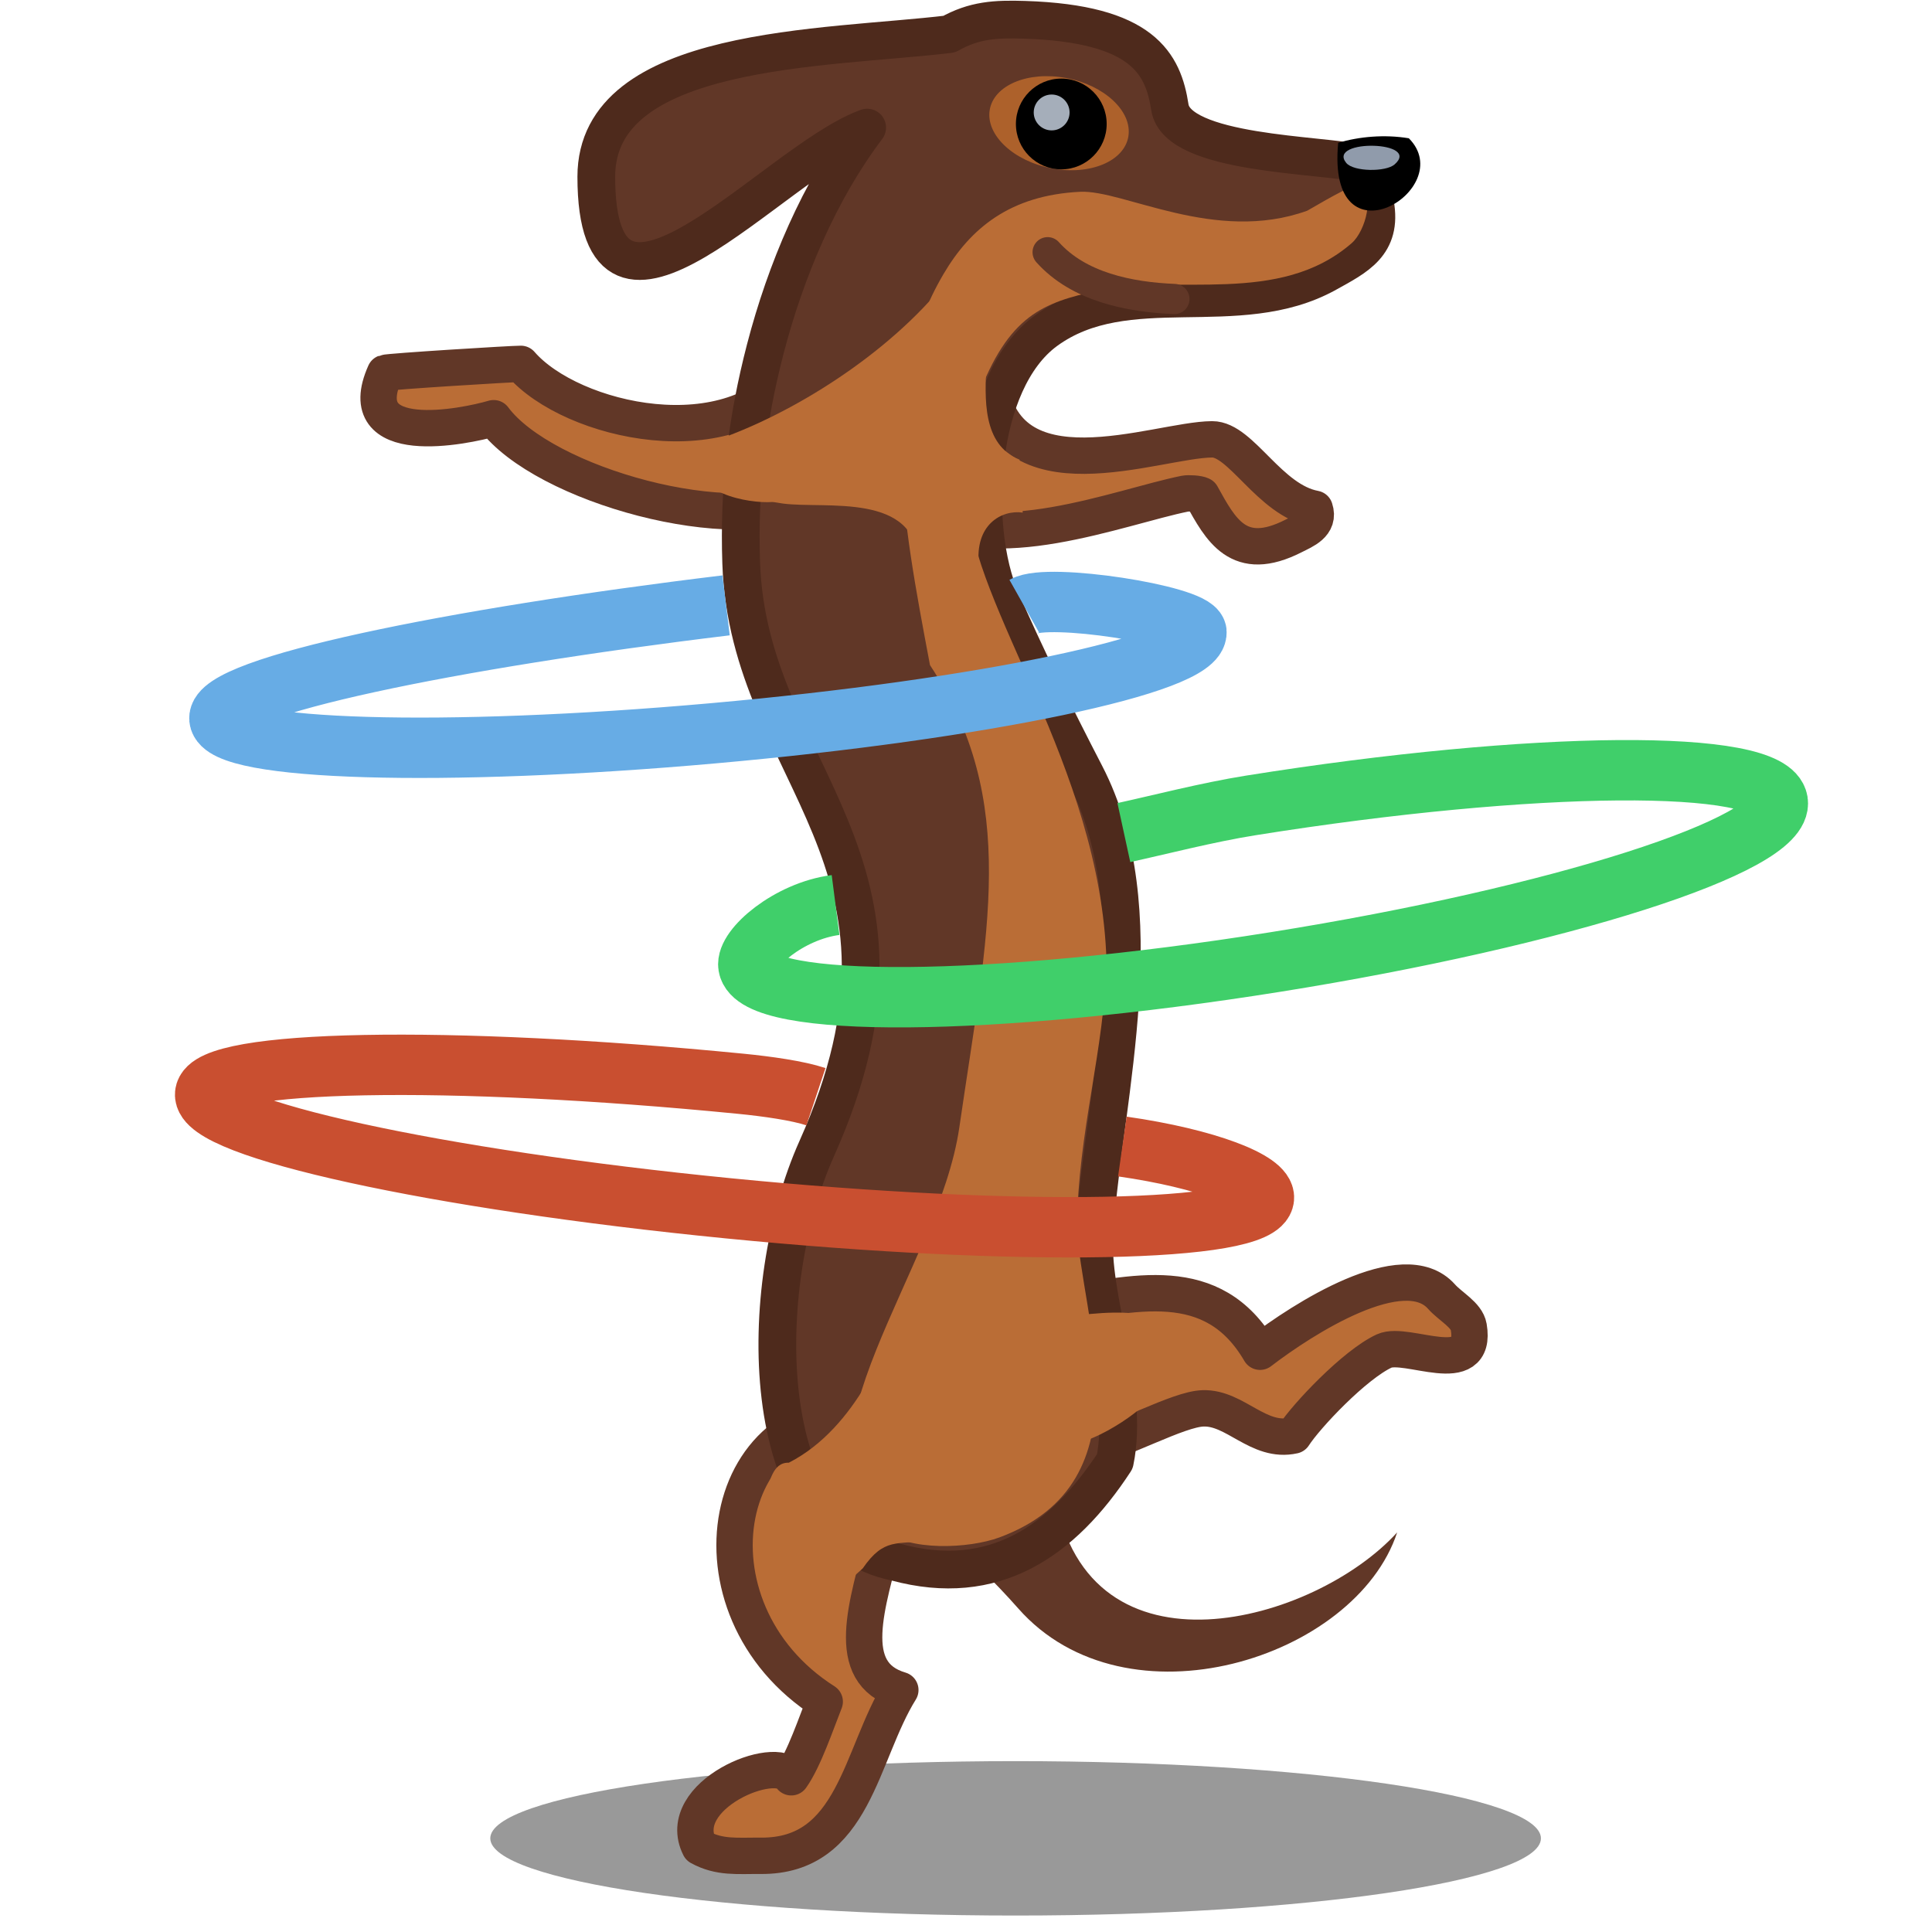 <?xml version="1.0" standalone="no"?>
<!DOCTYPE svg PUBLIC "-//W3C//DTD SVG 1.1//EN" "http://www.w3.org/Graphics/SVG/1.1/DTD/svg11.dtd">
<!--Generator: Xara Designer (www.xara.com), SVG filter version: 4.0.0.1-->
<svg stroke-width="0.501" stroke-linejoin="bevel" fill-rule="evenodd" xmlns:xlink="http://www.w3.org/1999/xlink" xmlns="http://www.w3.org/2000/svg" version="1.1" overflow="visible" width="96pt" height="96pt" viewBox="0 0 96 96">
 <defs>
  <marker id="DefaultArrow2" markerUnits="strokeWidth" viewBox="0 0 1 1" markerWidth="1" markerHeight="1" overflow="visible" orient="auto">
   <!-- REF_ARROW_STRAIGHT (-2) -->
   <g transform="scale(0.009)">
    <!-- 1/108 -->
    <path d="M -9 54 L -9 -54 L 117 0 z"/>
   </g>
  </marker>
  <marker id="DefaultArrow3" markerUnits="strokeWidth" viewBox="0 0 1 1" markerWidth="1" markerHeight="1" overflow="visible" orient="auto">
   <!-- REF_ARROW_ANGLED -->
   <g transform="scale(0.009)">
    <path d="M -27 54 L -9 0 L -27 -54 L 135 0 z"/>
   </g>
  </marker>
  <marker id="DefaultArrow4" markerUnits="strokeWidth" viewBox="0 0 1 1" markerWidth="1" markerHeight="1" overflow="visible" orient="auto">
   <!-- REF_ARROW_ROUNDED -->
   <g transform="scale(0.009)">
    <path d="M -9,0 L -9,-45 C -9,-51.708 2.808,-56.580 9,-54 L 117,-9 C 120.916,-7.369 126.000,-4.242 126,0 C 126,4.242 120.916,7.369 117,9 L 9,54 C 2.808,56.580 -9,51.708 -9,45 z"/>
   </g>
  </marker>
  <marker id="DefaultArrow5" markerUnits="strokeWidth" viewBox="0 0 1 1" markerWidth="1" markerHeight="1" overflow="visible" orient="auto">
   <!-- REF_ARROW_SPOT -->
   <g transform="scale(0.009)">
    <path d="M -54, 0 C -54,29.807 -29.807,54 0,54 C 29.807,54 54,29.807 54,0 C 54,-29.807 29.807,-54 0,-54 C -29.807,-54 -54,-29.807 -54,0 z"/>
   </g>
  </marker>
  <marker id="DefaultArrow6" markerUnits="strokeWidth" viewBox="0 0 1 1" markerWidth="1" markerHeight="1" overflow="visible" orient="auto">
   <!-- REF_ARROW_DIAMOND -->
   <g transform="scale(0.009)">
    <path d="M -63,0 L 0,63 L 63,0 L 0,-63 z"/>
   </g>
  </marker>
  <marker id="DefaultArrow7" markerUnits="strokeWidth" viewBox="0 0 1 1" markerWidth="1" markerHeight="1" overflow="visible" orient="auto">
   <!-- REF_ARROW_FEATHER -->
   <g transform="scale(0.009)">
    <path d="M 18,-54 L 108,-54 L 63,0 L 108,54 L 18, 54 L -36,0 z"/>
   </g>
  </marker>
  <marker id="DefaultArrow8" markerUnits="strokeWidth" viewBox="0 0 1 1" markerWidth="1" markerHeight="1" overflow="visible" orient="auto">
   <!-- REF_ARROW_FEATHER2 -->
   <g transform="scale(0.009)">
    <path d="M -36,0 L 18,-54 L 54,-54 L 18,-18 L 27,-18 L 63,-54 L 99,-54 L 63,-18 L 72,-18 L 108,-54 L 144,-54 L 90,0 L 144,54 L 108,54 L 72,18 L 63,18 L 99,54 L 63,54 L 27,18 L 18,18 L 54,54 L 18,54 z"/>
   </g>
  </marker>
  <marker id="DefaultArrow9" markerUnits="strokeWidth" viewBox="0 0 1 1" markerWidth="1" markerHeight="1" overflow="visible" orient="auto">
   <!-- REF_ARROW_HOLLOWDIAMOND -->
   <g transform="scale(0.009)">
    <path d="M 0,45 L -45,0 L 0, -45 L 45, 0 z M 0, 63 L-63, 0 L 0, -63 L 63, 0 z"/>
   </g>
  </marker>
  <filter id="StainedFilter">
   <feBlend mode="multiply" in2="BackgroundImage" in="SourceGraphic" result="blend"/>
   <feComposite in="blend" in2="SourceAlpha" operator="in" result="comp"/>
  </filter>
  <filter id="BleachFilter">
   <feBlend mode="screen" in2="BackgroundImage" in="SourceGraphic" result="blend"/>
   <feComposite in="blend" in2="SourceAlpha" operator="in" result="comp"/>
  </filter>
  <filter id="InvertTransparencyBitmapFilter">
   <feComponentTransfer>
    <feFuncR type="gamma" amplitude="1.055" exponent=".417" offset="-0.055"/>
    <feFuncG type="gamma" amplitude="1.055" exponent=".417" offset="-0.055"/>
    <feFuncB type="gamma" amplitude="1.055" exponent=".417" offset="-0.055"/>
   </feComponentTransfer>
   <feComponentTransfer>
    <feFuncR type="linear" slope="-1" intercept="1"/>
    <feFuncG type="linear" slope="-1" intercept="1"/>
    <feFuncB type="linear" slope="-1" intercept="1"/>
    <feFuncA type="linear" slope="1" intercept="0"/>
   </feComponentTransfer>
   <feComponentTransfer>
    <feFuncR type="gamma" amplitude="1" exponent="2.4" offset="0"/>
    <feFuncG type="gamma" amplitude="1" exponent="2.4" offset="0"/>
    <feFuncB type="gamma" amplitude="1" exponent="2.4" offset="0"/>
   </feComponentTransfer>
  </filter>
 </defs>
 <g id="Document" fill="none" stroke="black" font-family="Times New Roman" font-size="16" transform="scale(1 -1)">
  <g id="Spread" transform="translate(0 -96)">
   <g id="Layer 1">
    <path d="M 50.465,8.49 C 64.873,8.49 76.568,6.771 76.568,4.654 C 76.568,2.537 64.873,0.818 50.465,0.818 C 36.057,0.818 24.362,2.537 24.362,4.654 C 24.362,6.771 36.057,8.49 50.465,8.49 Z" stroke-linejoin="round" stroke-linecap="round" stroke-opacity="0.4" fill="#000000" stroke-width="0.5" stroke="none" marker-start="none" marker-end="none" stroke-miterlimit="79.84" fill-opacity="0.4"/>
    <path d="M 52.43,21.67 C 54.08,12.22 65.338,15.36 69.424,19.855 C 67.36,13.585 55.961,9.984 50.594,16.08 C 48.158,18.845 45.528,20.79 47.969,19.455 C 47.996,19.392 52.421,21.727 52.43,21.67 Z" fill="#613727" stroke="none" stroke-linecap="round" stroke-linejoin="round" stroke-width="0.75" marker-start="none" marker-end="none" stroke-miterlimit="79.84"/>
    <path d="M 52.355,31.083 C 56.349,31.741 60.263,32.857 62.611,28.833 C 64.724,30.455 69.749,33.693 71.63,31.57 C 72.067,31.077 72.879,30.666 72.98,30.07 C 73.428,27.429 69.892,29.384 68.78,28.87 C 67.312,28.192 64.907,25.643 64.28,24.67 C 62.523,24.279 61.388,26.07 59.78,26.02 C 57.257,25.942 48.971,19.751 50.48,27.82 C 50.64,28.673 51.699,30.383 52.355,31.083 Z" stroke="#613727" fill="#ba6d36" stroke-width="1.807" stroke-linecap="round" stroke-linejoin="round" marker-start="none" marker-end="none" stroke-miterlimit="79.84"/>
    <path d="M 43.948,19.63 C 43.091,16.262 41.862,12.871 44.737,12.024 C 42.734,8.805 42.462,3.747 37.8,3.786 C 36.634,3.795 35.757,3.676 34.765,4.219 C 33.463,6.794 38.591,8.914 39.317,7.688 C 39.951,8.578 40.556,10.378 40.98,11.446 C 33.706,16.079 35.752,26.797 43.774,25.657 C 44.942,24.198 44.531,21.919 43.948,19.63 Z" stroke="#613727" fill="#ba6d36" stroke-width="1.807" stroke-linecap="round" stroke-linejoin="round" marker-start="none" marker-end="none" stroke-miterlimit="79.84"/>
    <path d="M 39.53,77.62 C 36.421,73.215 28.401,75.014 25.88,77.92 C 25.464,77.923 19.3,77.542 19.13,77.47 C 17.429,73.668 23.031,74.781 24.53,75.22 C 26.999,71.886 36.573,69.249 40.28,71.32 C 43.834,73.305 38.536,76.89 39.53,77.62 Z" stroke="#613727" fill="#ba6d36" stroke-width="1.807" stroke-linecap="round" stroke-linejoin="round" marker-start="none" marker-end="none" stroke-miterlimit="79.84"/>
    <path d="M 49.13,77.17 C 49.845,71.018 57.44,74.154 60.23,74.17 C 61.678,74.178 63.081,71.136 65.33,70.72 C 65.595,69.932 64.791,69.631 64.28,69.37 C 61.534,67.969 60.655,69.683 59.705,71.395 C 59.558,71.478 59.054,71.505 58.88,71.47 C 55.626,70.812 49.155,68.209 45.83,70.72 C 45.79,70.75 45.73,70.72 45.68,70.72 C 44.706,72.112 46.641,76.161 48.68,75.97 C 49.018,76.259 49.168,76.659 49.13,77.17 Z" stroke="#613727" fill="#ba6d36" stroke-width="1.807" stroke-linecap="round" stroke-linejoin="round" marker-start="none" marker-end="none" stroke-miterlimit="79.84"/>
    <path d="M 44.522,18.377 C 37.532,19.755 37.505,32.053 40.58,38.92 C 47.03,53.32 37.194,57.451 36.83,68.02 C 36.703,71.722 37.112,75.143 38.03,78.67 C 39.041,82.553 40.712,86.512 43.089,89.66 C 43.052,89.647 43.015,89.633 42.98,89.62 C 38.33,87.82 29.63,77.323 29.63,87.22 C 29.63,93.749 41.017,93.564 47.165,94.303 C 48.411,95.006 49.462,95.062 50.915,95.016 C 56.802,94.828 57.798,92.829 58.13,90.67 C 58.494,88.305 65.671,88.344 67.63,87.87 C 68.579,87.452 68.194,86.627 68.33,85.87 C 68.691,83.856 67.416,83.244 65.93,82.42 C 61.503,79.965 55.999,82.497 51.98,79.57 C 48.509,77.042 48.193,69.774 49.73,66.22 C 50.891,63.536 52.392,60.491 53.93,57.52 C 57.409,50.8 54.908,41.81 54.38,34.87 C 54.121,31.465 56.148,27.014 55.396,23.385 C 52.792,19.406 49.388,17.062 44.522,18.377 Z" stroke="#4e2a1c" fill="#613727" stroke-linejoin="round" stroke-linecap="round" stroke-width="1.875" marker-start="none" marker-end="none" stroke-miterlimit="79.84"/>
    <path d="M 52.974,92.124 C 54.876,91.768 56.263,90.471 56.07,89.232 C 55.877,87.993 54.174,87.276 52.272,87.632 C 50.37,87.988 48.983,89.285 49.176,90.524 C 49.369,91.763 51.072,92.48 52.974,92.124 Z" fill="#ad612b" stroke="none" stroke-linecap="round" stroke-linejoin="round" stroke-width="0.63" marker-start="none" marker-end="none" stroke-miterlimit="79.84"/>
    <path d="M 52.735,92.095 C 53.979,92.095 54.99,91.084 54.99,89.84 C 54.99,88.596 53.979,87.585 52.735,87.585 C 51.491,87.585 50.48,88.596 50.48,89.84 C 50.48,91.084 51.491,92.095 52.735,92.095 Z" fill="#000000" stroke-width="0.96" stroke="none" stroke-linecap="round" stroke-linejoin="round" marker-start="none" marker-end="none" stroke-miterlimit="79.84"/>
    <path d="M 43.881,19.98 C 38.933,24.182 46.642,32.926 47.667,39.97 C 49.085,49.718 50.662,56.19 46.211,62.95 C 44.801,70.42 43.597,76.794 46.881,82.38 C 48.219,84.656 50.19,86.298 53.667,86.47 C 55.83,86.577 60.381,83.88 64.956,85.53 C 65.433,85.791 67.128,86.835 67.467,86.77 C 68.375,86.412 67.852,84.517 67.167,83.92 C 63.562,80.778 58.395,82.415 54.531,81.555 C 51.837,80.956 50.106,80.355 48.572,76.229 C 48.252,74.425 47.771,72.531 48.117,71.053 C 48.224,65.99 54.681,57.93 54.981,48.255 C 54.896,43.836 53.556,39.78 53.517,35.02 C 53.681,30.667 57.156,22.38 49.656,19.605 C 48.154,19.05 45.134,18.903 43.881,19.98 Z" fill="#ba6d36" stroke-linejoin="round" stroke-linecap="round" stroke-width="0.75" stroke="none" marker-start="none" marker-end="none" stroke-miterlimit="79.84"/>
    <path d="M 38.144,22.08 C 37.187,20.512 40.694,17.365 42.494,17.73 L 42.869,18.068 C 43.938,19.617 44.561,19.236 46.244,19.455 C 47.173,21.604 45.396,29.23 44.519,30.405 C 44.138,29.432 42.644,25.08 39.194,23.318 C 38.369,23.355 38.236,22.23 38.144,22.08 Z" fill="#ba6d36" stroke="none" stroke-linecap="round" stroke-linejoin="round" stroke-width="0.75" marker-start="none" marker-end="none" stroke-miterlimit="79.84"/>
    <path d="M 56.769,26.115 C 55.857,25.257 52.632,23.222 51.935,24.788 C 51.351,26.099 51.696,28.861 52.664,29.96 C 52.94,30.271 53.042,30.58 53.444,30.63 C 61.244,31.605 56.861,27.475 56.859,26.205 C 56.832,26.176 56.802,26.146 56.769,26.115 Z" fill="#ba6d36" stroke="none" stroke-linecap="round" stroke-linejoin="round" stroke-width="0.708" marker-start="none" marker-end="none" stroke-miterlimit="79.84"/>
    <path d="M 36.089,74.31 C 40.229,75.864 44.969,79.08 47.519,82.68 C 47.472,81.422 46.255,77.901 46.169,76.605 C 45.97,73.605 45.644,71.002 45.644,67.98 C 45.549,71.58 41.02,70.697 38.894,70.98 C 38.769,70.997 38.441,71.06 38.369,71.055 C 37.215,70.971 34.177,71.51 34.919,73.305 C 35.088,73.715 35.749,73.93 35.869,74.23 C 35.943,74.256 36.016,74.283 36.089,74.31 Z" fill="#ba6d36" stroke="none" stroke-linecap="round" stroke-linejoin="round" stroke-width="0.75" marker-start="none" marker-end="none" stroke-miterlimit="79.84"/>
    <path d="M 50.669,73.155 C 48.794,73.905 48.932,76.222 49.019,77.955 C 47.281,75.498 46.687,69.965 48.644,67.905 C 48.419,69.93 49.769,70.68 50.819,70.53 C 50.776,71.382 50.341,72.41 50.669,73.155 Z" fill="#ba6d36" stroke="none" stroke-linecap="round" stroke-linejoin="round" stroke-width="0.75" marker-start="none" marker-end="none" stroke-miterlimit="79.84"/>
    <path d="M 66.494,88.905 C 67.544,89.214 68.798,89.329 70.005,89.129 C 72.507,86.608 65.894,82.605 66.494,88.905 Z" fill="#000000" stroke-width="0.636" stroke="none" stroke-linecap="round" stroke-linejoin="round" marker-start="none" marker-end="none" stroke-miterlimit="79.84"/>
    <path d="M 68.268,88.756 C 67.368,88.786 66.399,88.507 66.895,87.903 C 67.26,87.462 68.862,87.448 69.297,87.83 C 69.962,88.414 69.148,88.73 68.268,88.756 Z" fill="#909bab" stroke="none" stroke-linecap="round" stroke-linejoin="round" stroke-width="0.348" marker-start="none" marker-end="none" stroke-miterlimit="79.84"/>
    <path d="M 52.256,91.303 C 52.747,91.303 53.147,90.903 53.147,90.412 C 53.147,89.921 52.747,89.521 52.256,89.521 C 51.765,89.521 51.365,89.921 51.365,90.412 C 51.365,90.903 51.765,91.303 52.256,91.303 Z" fill="#a5aeba" stroke-width="0.366" stroke="none" stroke-linecap="round" stroke-linejoin="round" marker-start="none" marker-end="none" stroke-miterlimit="79.84"/>
    <path d="M 58.356,81.143 C 56.115,81.236 53.606,81.739 52.056,83.468" fill="none" stroke="#613727" stroke-width="1.5" stroke-linecap="round" stroke-linejoin="round" stroke-miterlimit="79.84"/>
    <path d="M 50.894,65.88 C 52.094,66.555 59.25,65.44 59.45,64.605 C 59.592,63.015 48.831,60.755 35.433,59.563 C 22.035,58.37 11.045,58.694 10.903,60.285 C 10.761,61.875 22.43,64.27 36.08,65.92" fill="none" stroke-width="3" stroke-linejoin="round" stroke="#67ace5" stroke-miterlimit="79.84"/>
    <path d="M 55.844,54.63 C 57.569,55.005 59.992,55.634 62.139,55.977 C 76.255,58.232 87.99,58.32 88.333,56.175 C 88.676,54.029 77.497,50.455 63.382,48.2 C 49.266,45.944 37.53,45.856 37.188,48.002 C 37.049,48.871 39.194,50.73 41.519,51.03" fill="none" stroke-width="3" stroke-linejoin="round" stroke="#40cf6a" stroke-miterlimit="79.84"/>
    <path d="M 55.769,39.03 C 59.969,38.43 62.885,37.287 62.804,36.462 C 62.636,34.754 50.713,34.528 36.194,35.959 C 21.674,37.389 10.025,39.937 10.194,41.645 C 10.362,43.353 22.284,43.579 36.804,42.149 C 38.121,42.019 39.644,41.805 40.544,41.505" fill="none" stroke-width="3" stroke-linejoin="round" stroke="#c94f30" stroke-miterlimit="79.84"/>
   </g>
  </g>
 </g>
</svg>
